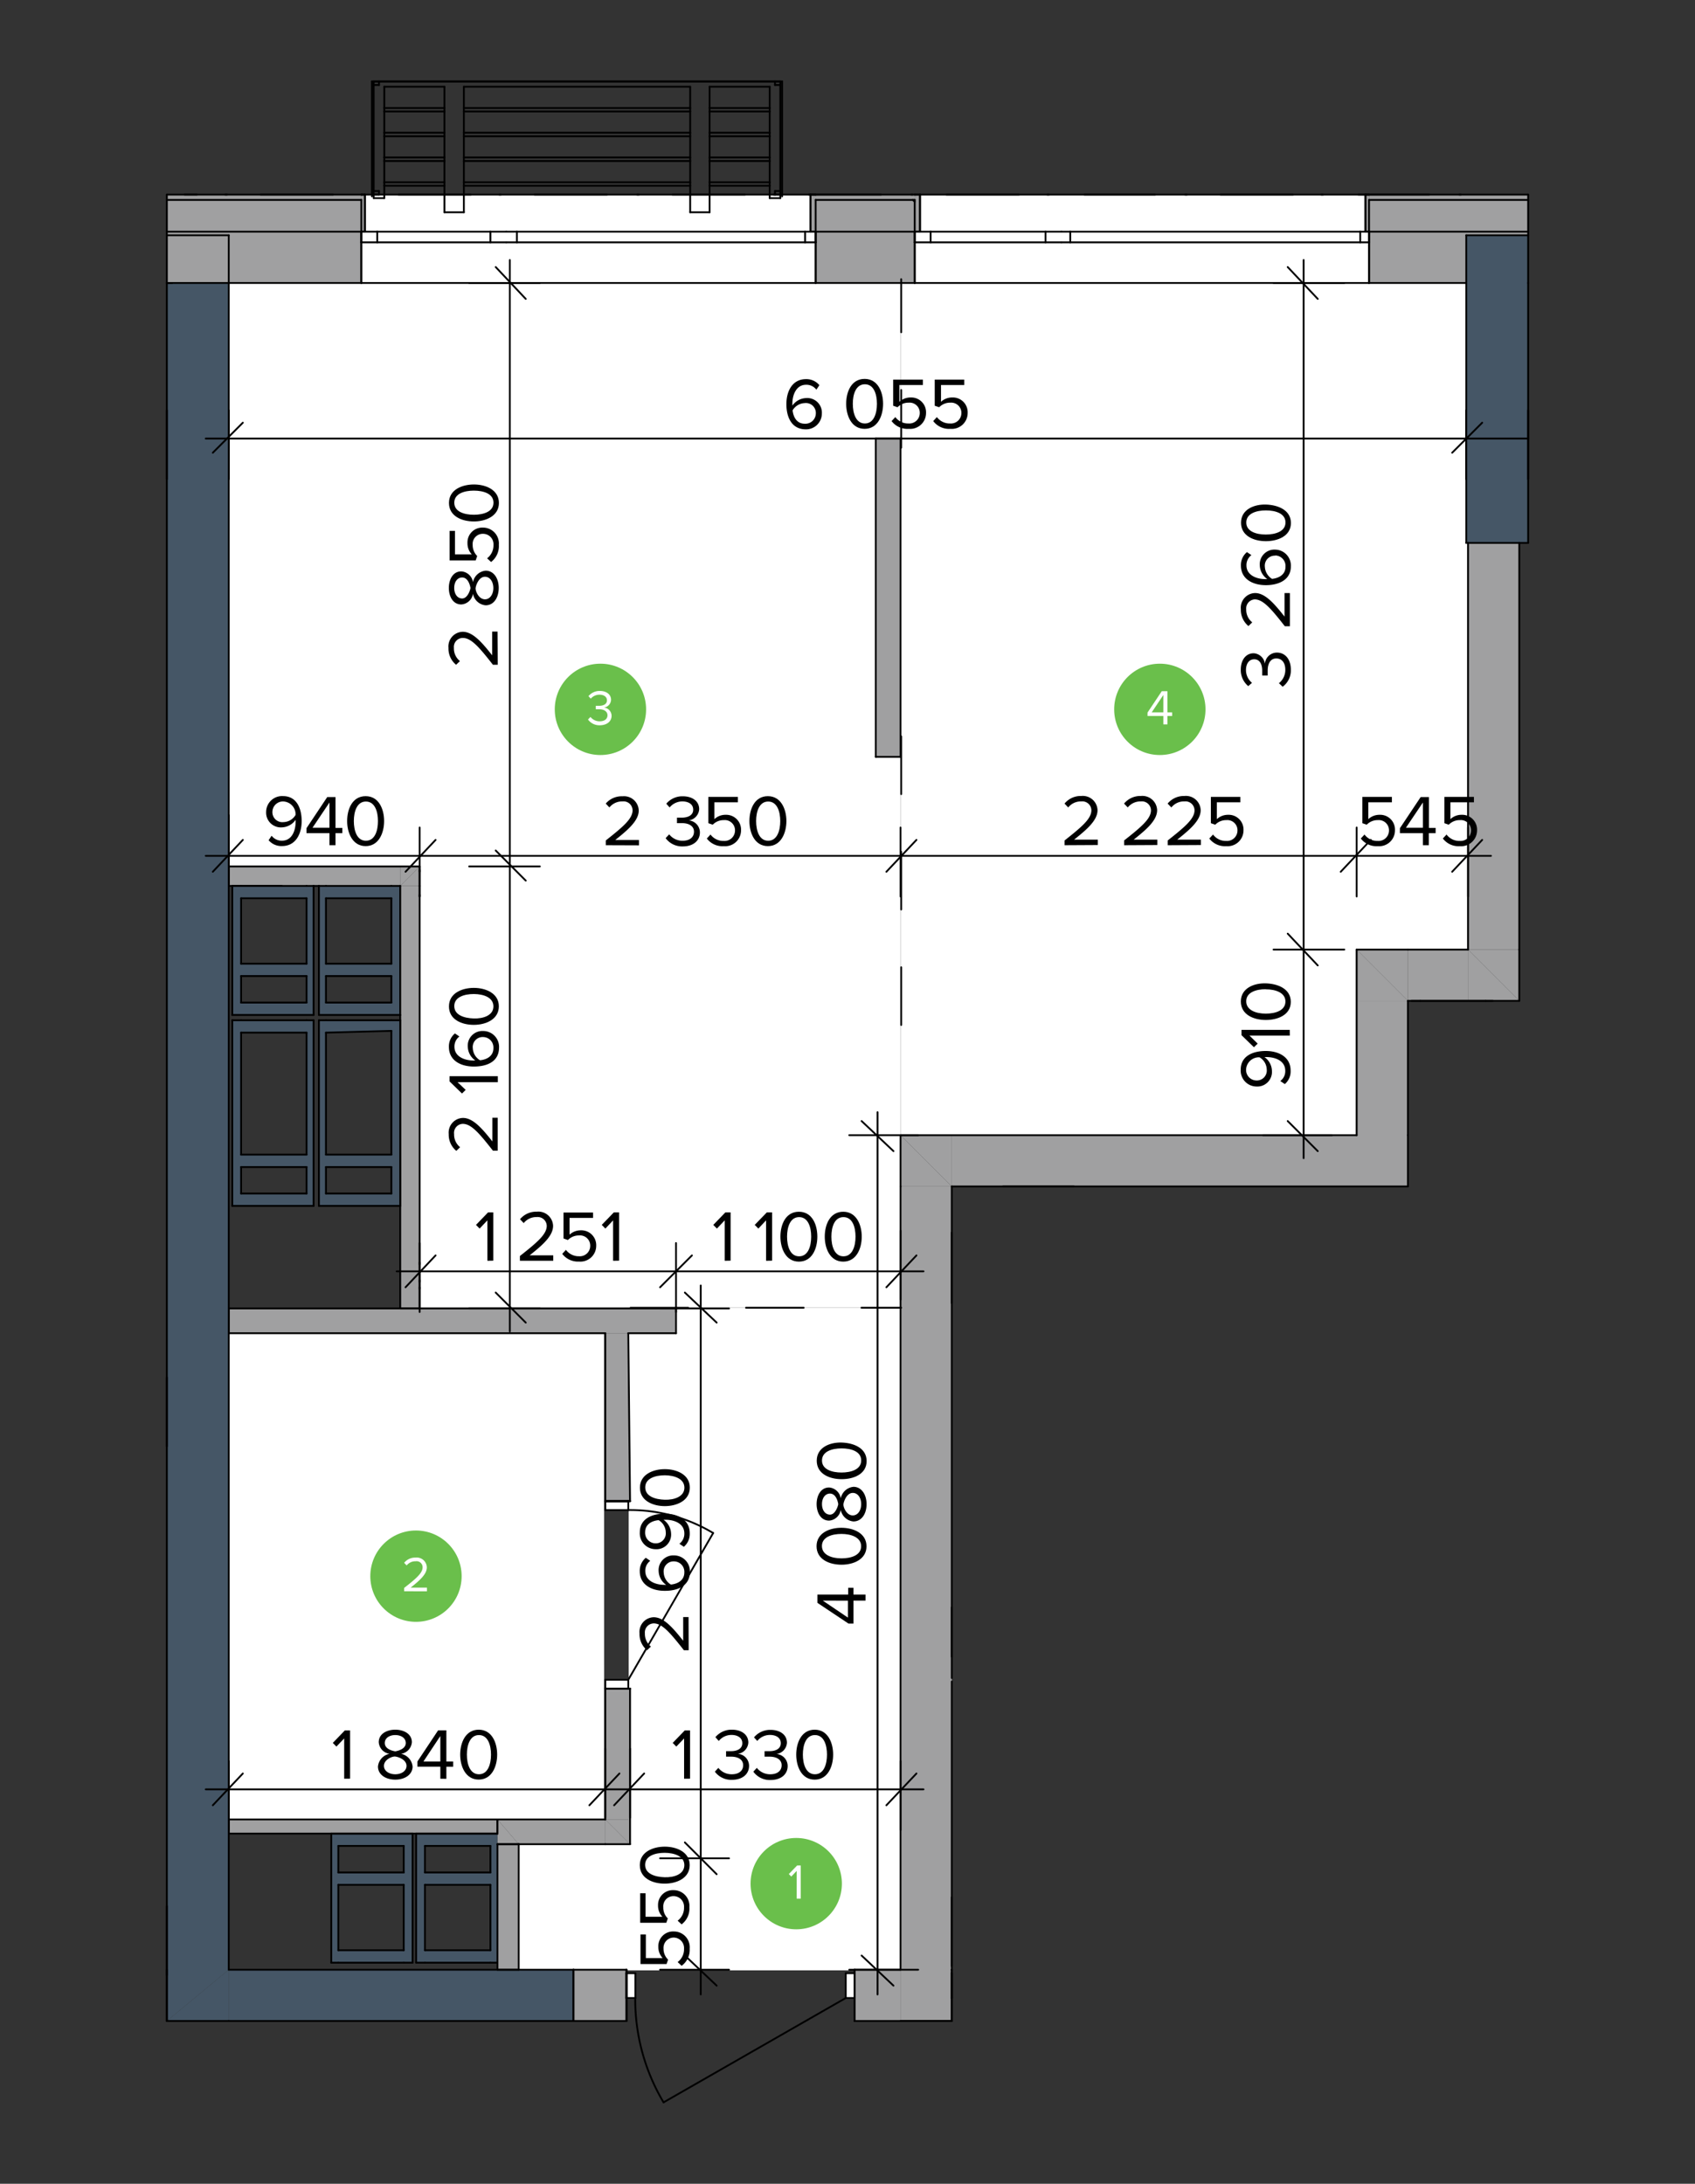 <svg id="Layer_1" data-name="Layer 1" xmlns="http://www.w3.org/2000/svg" viewBox="0 0 281 362"><rect x="0" y="0" width="281" height="362" fill="#333333" stroke="none"/><defs><style>.cls-1,.cls-7{fill:#fff;}.cls-1,.cls-3,.cls-5{fill-rule:evenodd;}.cls-2,.cls-3{fill:#a0a0a1;}.cls-4,.cls-8{fill:none;stroke:#000;stroke-linecap:round;stroke-linejoin:round;}.cls-4{stroke-width:0.3px;}.cls-5,.cls-6{fill:#455666;}.cls-8{stroke-width:0.3px;}.cls-9{fill:#6abf4b;}</style></defs><polyline class="cls-1" points="37.75 46.9 149.32 46.9 149.32 188.28 149.32 216.78 69.59 216.79 69.6 143.55 37.75 143.55 37.75 46.9"/><polyline class="cls-1" points="100.16 301.71 37.75 301.71 37.75 220.86 100.15 220.86 100.16 301.71"/><polyline class="cls-1" points="104.22 220.86 111.96 220.86 111.96 216.79 88.28 216.79 149.32 216.78 149.32 326.63 95.07 326.63 85.91 326.63 85.91 305.78 104.23 305.78 104.22 220.86"/><polyline class="cls-1" points="149.32 46.9 243.09 46.9 243.09 89.96 243.25 89.96 243.25 157.43 224.78 157.43 224.78 188.28 149.32 188.28 149.32 46.9"/><rect class="cls-2" x="145.19" y="72.7" width="4.1" height="52.76"/><path class="cls-3" d="M157.79,326.52h0V335h0Zm-16.12,0h7.62V335h-7.62Zm-46.6,0h8.79V335H95.07Z"/><path class="cls-1" d="M140.21,327.1h1.46v4.11h-1.46Zm-36.35,0h1.47v4.11h-1.47Z"/><line class="cls-4" x1="140.21" y1="331.21" x2="110.02" y2="348.5"/><polygon class="cls-5" points="37.92 326.52 37.92 335.02 27.66 335.02 37.92 326.52"/><polygon class="cls-5" points="37.92 326.52 27.66 335.02 27.66 326.52 37.92 326.52"/><rect class="cls-6" x="27.66" y="39" width="10.26" height="287.52"/><rect class="cls-6" x="37.92" y="326.52" width="57.15" height="8.5"/><polygon class="cls-3" points="104.45 305.71 100.35 305.71 100.35 301.61 104.45 305.71"/><polygon class="cls-3" points="104.45 301.61 104.45 305.71 100.35 301.61 104.45 301.61"/><polygon class="cls-3" points="104.16 221.01 104.45 248.85 100.35 248.85 100.35 221.01 104.16 221.01"/><rect class="cls-2" x="100.35" y="279.92" width="4.1" height="21.69"/><rect class="cls-7" x="100.35" y="248.85" width="3.81" height="1.47"/><rect class="cls-7" x="100.35" y="278.45" width="3.81" height="1.47"/><line class="cls-4" x1="104.16" y1="278.45" x2="118.23" y2="254.13"/><polygon class="cls-3" points="224.91 157.41 233.41 157.41 233.41 165.91 224.91 157.41"/><rect class="cls-2" x="224.91" y="165.91" width="8.5" height="30.77"/><polygon class="cls-3" points="224.91 165.91 224.91 157.41 233.41 165.91 224.91 165.91"/><polygon class="cls-3" points="149.29 196.68 149.29 188.18 157.79 196.68 149.29 196.68"/><polygon class="cls-3" points="149.29 188.18 157.79 188.18 157.79 196.68 149.29 188.18"/><polygon class="cls-3" points="157.79 188.18 233.41 188.18 226.34 188.18 226.34 196.68 157.79 196.68 157.79 188.18"/><polygon class="cls-3" points="243.37 157.41 251.87 157.41 251.87 165.91 243.37 157.41"/><rect class="cls-2" x="233.41" y="157.41" width="9.97" height="8.5"/><polygon class="cls-3" points="243.37 157.41 251.87 165.91 243.37 165.91 243.37 157.41"/><rect class="cls-2" x="149.29" y="196.68" width="8.5" height="138.34"/><rect class="cls-2" x="37.92" y="216.9" width="74.15" height="4.1"/><rect class="cls-2" x="243.37" y="90" width="8.5" height="67.41"/><polyline class="cls-2" points="27.66 32.26 59.9 32.26 59.9 33.14 27.66 33.14"/><polyline class="cls-3" points="253.34 33.14 226.96 33.14 226.96 32.26 253.34 32.26"/><rect class="cls-2" x="135.22" y="32.26" width="16.41" height="0.88"/><polyline class="cls-2" points="27.66 33.14 59.9 33.14 59.9 38.41 27.66 38.41"/><rect class="cls-2" x="135.22" y="33.14" width="16.41" height="5.28"/><polyline class="cls-2" points="253.34 38.41 226.96 38.41 226.96 33.14 253.34 33.14"/><polyline class="cls-3" points="27.66 38.41 59.9 38.41 59.9 40.17 59.9 46.91 27.66 46.91"/><polygon class="cls-3" points="135.22 38.41 151.64 38.41 151.64 40.17 151.64 46.91 135.22 46.91 135.22 40.17 135.22 38.41"/><polyline class="cls-3" points="253.34 46.91 253.34 46.91 253.34 39 243.08 39 243.08 46.91 226.96 46.91 226.96 40.17 226.96 38.41 253.34 38.41"/><polygon class="cls-1" points="60.49 32.26 134.34 32.26 134.34 38.41 135.22 38.41 135.22 40.17 135.22 46.91 59.9 46.91 59.9 40.17 59.9 38.41 60.49 38.41 60.49 32.26"/><polygon class="cls-3" points="135.22 32.26 135.22 33.14 135.22 38.41 134.34 38.41 134.34 32.26 135.22 32.26"/><polygon class="cls-3" points="60.49 32.26 60.49 38.41 59.9 38.41 59.9 33.14 59.9 32.26 60.49 32.26"/><polygon class="cls-1" points="152.52 32.26 226.38 32.26 226.38 38.41 226.96 38.41 226.96 40.17 226.96 46.91 151.64 46.91 151.64 40.17 151.64 38.41 152.52 38.41 152.52 32.26"/><polygon class="cls-3" points="226.96 32.26 226.96 33.14 226.96 38.41 226.38 38.41 226.38 32.26 226.96 32.26"/><polygon class="cls-3" points="152.52 32.26 152.52 38.41 151.64 38.41 151.64 33.14 151.64 32.26 152.52 32.26"/><rect class="cls-7" x="133.47" y="38.41" width="1.76" height="1.76"/><rect class="cls-7" x="83.93" y="38.41" width="49.53" height="1.76"/><rect class="cls-7" x="81.3" y="38.41" width="2.64" height="1.76"/><rect class="cls-7" x="59.9" y="38.41" width="21.4" height="1.76"/><rect class="cls-7" x="225.5" y="38.41" width="1.47" height="1.76"/><rect class="cls-7" x="175.96" y="38.41" width="49.53" height="1.76"/><rect class="cls-7" x="173.33" y="38.41" width="2.64" height="1.76"/><rect class="cls-7" x="151.64" y="38.41" width="21.69" height="1.76"/><polygon class="cls-3" points="82.47 326.52 82.47 325.35 82.47 305.71 85.99 305.71 85.99 326.52 82.47 326.52"/><rect class="cls-2" x="37.92" y="301.61" width="44.55" height="2.34"/><polygon class="cls-3" points="66.35 146.85 69.57 143.63 69.57 146.85 66.35 146.85"/><polygon class="cls-3" points="37.92 146.85 37.92 143.63 66.35 143.63 66.35 146.85 64.88 146.85 54.04 146.85 52.87 146.85 51.99 146.85 50.81 146.85 46.71 146.85 37.92 146.85"/><polygon class="cls-3" points="66.35 143.63 69.57 143.63 66.35 146.85 66.35 143.63"/><polygon class="cls-3" points="66.35 216.9 66.35 168.25 66.35 146.85 69.57 146.85 69.57 216.9 66.35 216.9"/><polygon class="cls-3" points="85.99 305.71 82.47 305.71 82.47 301.61 85.99 305.71"/><polygon class="cls-3" points="100.35 301.61 100.35 305.71 85.99 305.71 82.47 301.61 100.35 301.61"/><rect class="cls-6" x="243.08" y="39" width="10.26" height="51"/><path class="cls-5" d="M64.88,191.4V170.89L54,171.18V191.4Zm0,2.06H54v4.39H64.88Zm-12,6.44V169.13H66.35V199.9Z"/><path class="cls-5" d="M64.88,159.75V148.91H54v10.84Zm0,2.05H54v4.4H64.88Zm-12,6.45V146.86H66.35v21.39Z"/><path class="cls-5" d="M50.82,191.4V171.18H40V191.4Zm0,2.06H40v4.39H50.82ZM38.51,199.9V169.13H52V199.9Z"/><path class="cls-5" d="M50.82,159.75V148.91H40v10.84Zm0,2.05H40v4.4H50.82Zm-12.31,6.45V146.86H52v21.39Z"/><path class="cls-5" d="M56.09,312.45v10.84H66.93V312.45Zm0-2.05H66.93V306H56.09ZM68.4,304v21.4H54.92V304Z"/><path class="cls-5" d="M70.45,323.29H81.3V312.45H70.45Zm0-17.29v4.4H81.3V306Zm12-2.05v21.4H69V304Z"/><line class="cls-4" x1="129.36" y1="32.84" x2="127.6" y2="32.84"/><line class="cls-4" x1="129.36" y1="32.84" x2="129.36" y2="32.26"/><line class="cls-4" x1="127.6" y1="32.84" x2="127.6" y2="30.79"/><line class="cls-4" x1="127.6" y1="30.79" x2="127.6" y2="30.21"/><line class="cls-4" x1="128.48" y1="31.67" x2="128.48" y2="32.26"/><line class="cls-4" x1="129.36" y1="31.67" x2="128.48" y2="31.67"/><line class="cls-4" x1="129.36" y1="32.26" x2="129.36" y2="31.67"/><line class="cls-4" x1="128.48" y1="32.26" x2="129.36" y2="32.26"/><line class="cls-4" x1="127.6" y1="30.21" x2="127.6" y2="26.69"/><line class="cls-4" x1="127.6" y1="26.69" x2="127.6" y2="26.1"/><line class="cls-4" x1="129.36" y1="14.09" x2="129.36" y2="31.67"/><line class="cls-4" x1="127.6" y1="26.1" x2="127.6" y2="22.59"/><line class="cls-4" x1="129.66" y1="13.5" x2="129.66" y2="32.55"/><line class="cls-4" x1="127.6" y1="22.59" x2="127.6" y2="22"/><line class="cls-4" x1="127.6" y1="22" x2="127.6" y2="18.48"/><line class="cls-4" x1="127.6" y1="18.48" x2="127.6" y2="17.9"/><line class="cls-4" x1="127.6" y1="17.9" x2="127.6" y2="14.38"/><line class="cls-4" x1="128.48" y1="14.09" x2="129.36" y2="14.09"/><line class="cls-4" x1="129.36" y1="13.5" x2="128.48" y2="13.5"/><line class="cls-4" x1="128.48" y1="13.5" x2="128.48" y2="14.09"/><line class="cls-4" x1="129.36" y1="14.09" x2="129.36" y2="13.5"/><line class="cls-4" x1="117.64" y1="30.79" x2="117.64" y2="35.19"/><line class="cls-4" x1="117.64" y1="26.1" x2="127.6" y2="26.1"/><line class="cls-4" x1="127.6" y1="26.69" x2="117.64" y2="26.69"/><line class="cls-4" x1="117.64" y1="30.21" x2="127.6" y2="30.21"/><line class="cls-4" x1="117.64" y1="26.69" x2="117.64" y2="30.21"/><line class="cls-4" x1="117.64" y1="22" x2="117.64" y2="22.59"/><line class="cls-4" x1="117.64" y1="22" x2="127.6" y2="22"/><line class="cls-4" x1="127.6" y1="22.59" x2="117.64" y2="22.59"/><line class="cls-4" x1="117.64" y1="17.9" x2="117.64" y2="18.48"/><line class="cls-4" x1="127.6" y1="18.48" x2="117.64" y2="18.48"/><line class="cls-4" x1="117.64" y1="30.21" x2="117.64" y2="30.79"/><line class="cls-4" x1="117.64" y1="35.19" x2="114.42" y2="35.19"/><line class="cls-4" x1="127.6" y1="30.79" x2="117.64" y2="30.79"/><line class="cls-4" x1="117.64" y1="26.1" x2="117.64" y2="26.69"/><line class="cls-4" x1="117.64" y1="22.59" x2="117.64" y2="26.1"/><line class="cls-4" x1="62.83" y1="13.5" x2="128.48" y2="13.5"/><line class="cls-4" x1="117.64" y1="14.38" x2="117.64" y2="17.9"/><line class="cls-4" x1="114.42" y1="30.79" x2="114.42" y2="30.21"/><line class="cls-4" x1="114.42" y1="35.19" x2="114.42" y2="30.79"/><line class="cls-4" x1="114.42" y1="26.69" x2="114.42" y2="26.1"/><line class="cls-4" x1="114.42" y1="30.21" x2="114.42" y2="26.69"/><line class="cls-4" x1="114.42" y1="26.1" x2="114.42" y2="22.59"/><line class="cls-4" x1="114.42" y1="22.59" x2="114.42" y2="22"/><line class="cls-4" x1="117.64" y1="18.48" x2="117.64" y2="22"/><line class="cls-4" x1="114.42" y1="18.48" x2="114.42" y2="17.9"/><line class="cls-4" x1="114.42" y1="17.9" x2="114.42" y2="14.38"/><line class="cls-4" x1="114.42" y1="22" x2="114.42" y2="18.48"/><line class="cls-4" x1="76.9" y1="30.21" x2="114.42" y2="30.21"/><line class="cls-4" x1="76.9" y1="30.79" x2="114.42" y2="30.79"/><line class="cls-4" x1="76.9" y1="26.1" x2="114.42" y2="26.1"/><line class="cls-4" x1="76.9" y1="26.69" x2="114.42" y2="26.69"/><line class="cls-4" x1="76.9" y1="22.59" x2="114.42" y2="22.59"/><line class="cls-4" x1="76.9" y1="22" x2="114.42" y2="22"/><line class="cls-4" x1="76.9" y1="18.48" x2="114.42" y2="18.48"/><line class="cls-4" x1="114.42" y1="14.38" x2="76.9" y2="14.38"/><line class="cls-4" x1="127.6" y1="14.38" x2="117.64" y2="14.38"/><line class="cls-4" x1="127.6" y1="17.9" x2="117.64" y2="17.9"/><line class="cls-4" x1="76.9" y1="17.9" x2="114.42" y2="17.9"/><line class="cls-4" x1="129.66" y1="13.5" x2="61.66" y2="13.5"/><line class="cls-4" x1="76.9" y1="30.21" x2="76.9" y2="30.79"/><line class="cls-4" x1="76.9" y1="30.79" x2="76.9" y2="35.19"/><line class="cls-4" x1="76.9" y1="26.1" x2="76.9" y2="26.69"/><line class="cls-4" x1="76.9" y1="26.69" x2="76.9" y2="30.21"/><line class="cls-4" x1="76.9" y1="17.9" x2="76.9" y2="18.48"/><line class="cls-4" x1="76.9" y1="22" x2="76.9" y2="22.59"/><line class="cls-4" x1="76.9" y1="22.59" x2="76.9" y2="26.1"/><line class="cls-4" x1="76.9" y1="18.48" x2="76.9" y2="22"/><line class="cls-4" x1="73.68" y1="22" x2="73.68" y2="18.48"/><line class="cls-4" x1="73.68" y1="18.48" x2="73.68" y2="17.9"/><line class="cls-4" x1="73.68" y1="17.9" x2="73.68" y2="14.38"/><line class="cls-4" x1="76.9" y1="14.38" x2="76.9" y2="17.9"/><line class="cls-4" x1="73.68" y1="30.79" x2="73.68" y2="30.21"/><line class="cls-4" x1="76.9" y1="35.19" x2="73.68" y2="35.19"/><line class="cls-4" x1="73.68" y1="35.19" x2="73.68" y2="30.79"/><line class="cls-4" x1="73.68" y1="26.69" x2="73.68" y2="26.1"/><line class="cls-4" x1="73.68" y1="30.21" x2="73.68" y2="26.69"/><line class="cls-4" x1="73.68" y1="26.1" x2="73.68" y2="22.59"/><line class="cls-4" x1="73.68" y1="22.59" x2="73.68" y2="22"/><line class="cls-4" x1="63.71" y1="22" x2="63.71" y2="22.59"/><line class="cls-4" x1="63.71" y1="26.1" x2="63.71" y2="26.69"/><line class="cls-4" x1="63.71" y1="32.84" x2="61.95" y2="32.84"/><line class="cls-4" x1="61.95" y1="32.84" x2="61.95" y2="32.26"/><line class="cls-4" x1="63.71" y1="30.79" x2="63.71" y2="32.84"/><line class="cls-4" x1="63.71" y1="30.79" x2="73.68" y2="30.79"/><line class="cls-4" x1="63.71" y1="30.21" x2="73.68" y2="30.21"/><line class="cls-4" x1="63.71" y1="30.21" x2="63.71" y2="30.79"/><line class="cls-4" x1="62.83" y1="31.67" x2="62.83" y2="32.26"/><line class="cls-4" x1="61.95" y1="31.67" x2="62.83" y2="31.67"/><line class="cls-4" x1="62.83" y1="32.26" x2="61.95" y2="32.26"/><line class="cls-4" x1="61.95" y1="32.26" x2="61.95" y2="31.67"/><line class="cls-4" x1="63.71" y1="26.69" x2="63.71" y2="30.21"/><line class="cls-4" x1="61.95" y1="31.67" x2="61.95" y2="14.09"/><line class="cls-4" x1="63.71" y1="26.69" x2="73.68" y2="26.69"/><line class="cls-4" x1="63.71" y1="26.1" x2="73.68" y2="26.1"/><line class="cls-4" x1="63.71" y1="22.59" x2="63.71" y2="26.1"/><line class="cls-4" x1="61.66" y1="13.5" x2="61.66" y2="32.55"/><line class="cls-4" x1="63.71" y1="22.59" x2="73.68" y2="22.59"/><line class="cls-4" x1="63.71" y1="22" x2="73.68" y2="22"/><line class="cls-4" x1="63.71" y1="17.9" x2="63.71" y2="18.48"/><line class="cls-4" x1="63.71" y1="18.48" x2="73.68" y2="18.48"/><line class="cls-4" x1="63.71" y1="18.48" x2="63.71" y2="22"/><line class="cls-4" x1="63.71" y1="17.9" x2="73.68" y2="17.9"/><line class="cls-4" x1="73.68" y1="14.38" x2="63.71" y2="14.38"/><line class="cls-4" x1="63.71" y1="14.38" x2="63.71" y2="17.9"/><line class="cls-4" x1="62.83" y1="14.09" x2="61.95" y2="14.09"/><line class="cls-4" x1="61.95" y1="13.5" x2="62.83" y2="13.5"/><line class="cls-4" x1="62.83" y1="13.5" x2="62.83" y2="14.09"/><line class="cls-4" x1="61.95" y1="14.09" x2="61.95" y2="13.5"/><line class="cls-4" x1="241.91" y1="32.26" x2="242.2" y2="32.26"/><line class="cls-4" x1="236.93" y1="32.26" x2="225.2" y2="32.26"/><line class="cls-4" x1="219.05" y1="32.26" x2="219.34" y2="32.26"/><line class="cls-4" x1="214.36" y1="32.26" x2="202.34" y2="32.26"/><line class="cls-4" x1="196.48" y1="32.26" x2="196.77" y2="32.26"/><line class="cls-4" x1="191.5" y1="32.26" x2="179.77" y2="32.26"/><line class="cls-4" x1="173.62" y1="32.26" x2="173.91" y2="32.26"/><line class="cls-4" x1="168.93" y1="32.26" x2="156.91" y2="32.26"/><line class="cls-4" x1="151.05" y1="32.26" x2="151.34" y2="32.26"/><line class="cls-4" x1="146.07" y1="32.26" x2="134.05" y2="32.26"/><line class="cls-4" x1="128.19" y1="32.26" x2="128.48" y2="32.26"/><line class="cls-4" x1="123.5" y1="32.26" x2="111.48" y2="32.26"/><line class="cls-4" x1="105.62" y1="32.26" x2="105.92" y2="32.26"/><line class="cls-4" x1="100.64" y1="32.26" x2="88.62" y2="32.26"/><line class="cls-4" x1="82.76" y1="32.26" x2="83.05" y2="32.26"/><line class="cls-4" x1="78.07" y1="32.26" x2="66.06" y2="32.26"/><line class="cls-4" x1="59.9" y1="32.26" x2="60.19" y2="32.26"/><line class="cls-4" x1="55.21" y1="32.26" x2="43.19" y2="32.26"/><line class="cls-4" x1="37.33" y1="32.26" x2="37.63" y2="32.26"/><line class="cls-4" x1="32.64" y1="32.26" x2="30.59" y2="32.26"/><path d="M130.37,67c0-2.18,1-4.15,3.25-4.15a2.8,2.8,0,0,1,2.22,1l-.5.75a2.06,2.06,0,0,0-1.72-.82c-1.55,0-2.26,1.58-2.26,3.15,0,.11,0,.2,0,.31a2.89,2.89,0,0,1,2.27-1.25,2.42,2.42,0,0,1,2.62,2.56,2.63,2.63,0,0,1-2.81,2.62C131.22,71.09,130.37,69.13,130.37,67Zm4.88,1.55a1.65,1.65,0,0,0-1.85-1.73,2.45,2.45,0,0,0-2,1.2c.1,1,.62,2.22,2,2.22A1.73,1.73,0,0,0,135.25,68.51Z"/><path d="M140.28,66.94c0-2,.86-4.13,3.06-4.13s3.06,2.18,3.06,4.13-.87,4.15-3.06,4.15S140.28,68.89,140.28,66.94Zm5.1,0c0-1.59-.51-3.24-2-3.24s-2,1.65-2,3.24.52,3.26,2,3.26S145.38,68.54,145.38,66.94Z"/><path d="M147.81,69.8l.62-.66a2.62,2.62,0,0,0,2.2,1.06,1.73,1.73,0,0,0,1.85-1.72,1.68,1.68,0,0,0-1.83-1.73,2.51,2.51,0,0,0-1.85.76l-.73-.25V62.93H153v.89h-3.9v2.79a2.7,2.7,0,0,1,1.88-.72,2.45,2.45,0,0,1,2.54,2.56,2.63,2.63,0,0,1-2.85,2.64A3.28,3.28,0,0,1,147.81,69.8Z"/><path d="M154.71,69.8l.61-.66a2.65,2.65,0,0,0,2.21,1.06,1.73,1.73,0,0,0,1.85-1.72,1.69,1.69,0,0,0-1.84-1.73,2.5,2.5,0,0,0-1.84.76l-.74-.25V62.93h4.9v.89H156v2.79a2.67,2.67,0,0,1,1.87-.72,2.45,2.45,0,0,1,2.55,2.56,2.63,2.63,0,0,1-2.85,2.64A3.28,3.28,0,0,1,154.71,69.8Z"/><path d="M213,179.71l-.75-.51a2,2,0,0,0,.82-1.71c0-1.62-1.61-2.26-3.13-2.26h-.32a2.86,2.86,0,0,1,1.24,2.26,2.42,2.42,0,0,1-2.56,2.62,2.63,2.63,0,0,1-2.61-2.8c0-2.25,2-3.09,4.15-3.09s4.13,1,4.12,3.26A2.76,2.76,0,0,1,213,179.71Zm-4.19-4.44a2.13,2.13,0,0,0-2.23,2,1.74,1.74,0,0,0,1.69,1.84,1.65,1.65,0,0,0,1.73-1.84A2.39,2.39,0,0,0,208.8,175.27Z"/><path d="M213.83,171.67h-6.69L208.5,173l-.62.6-2.06-2v-.88l8,0Z"/><path d="M209.84,169.08c-2,0-4.13-.87-4.13-3.07s2.18-3.06,4.14-3,4.14.88,4.14,3.07S211.78,169.09,209.84,169.08Zm0-5.1c-1.59,0-3.24.51-3.24,2s1.64,2.05,3.24,2.05,3.25-.51,3.26-2S211.44,164,209.84,164Z"/><path d="M212.64,113.84l-.62-.59a2.78,2.78,0,0,0,1.06-2.23c0-1.16-.57-1.87-1.5-1.87s-1.42.81-1.42,2c0,.33,0,.7,0,.83h-.91c0-.13,0-.5,0-.83,0-1-.39-1.86-1.32-1.86s-1.37.82-1.37,1.79a2.72,2.72,0,0,0,1,2.11l-.62.55a3.45,3.45,0,0,1-1.24-2.74c0-1.53.79-2.71,2.15-2.71a2,2,0,0,1,1.85,1.74,2,2,0,0,1,2-1.85c1.33,0,2.3,1.07,2.3,2.84A3.36,3.36,0,0,1,212.64,113.84Z"/><path d="M213.84,103.81H213c-2.26-2.89-3.59-4.45-5-4.45A1.5,1.5,0,0,0,206.6,101a2.67,2.67,0,0,0,1,2.17l-.63.61a3.46,3.46,0,0,1-1.26-2.79,2.43,2.43,0,0,1,2.36-2.68c1.63,0,3.12,1.66,4.88,3.9V98.31h.89Z"/><path d="M209.86,97c-2.17,0-4.14-1-4.14-3.26a2.79,2.79,0,0,1,1-2.22l.74.5a2.06,2.06,0,0,0-.82,1.72c0,1.55,1.57,2.26,3.14,2.26h.32a2.89,2.89,0,0,1-1.25-2.27,2.43,2.43,0,0,1,2.56-2.62A2.64,2.64,0,0,1,214,93.89C214,96.12,212,97,209.86,97Zm1.56-4.89a1.66,1.66,0,0,0-1.73,1.85,2.49,2.49,0,0,0,1.19,2c1-.1,2.23-.62,2.23-2A1.74,1.74,0,0,0,211.42,92.08Z"/><path d="M209.86,89.71c-2,0-4.13-.87-4.12-3.07s2.18-3.06,4.13-3,4.14.88,4.14,3.06S211.81,89.71,209.86,89.71Zm0-5.1c-1.6,0-3.24.51-3.25,2s1.65,2,3.24,2,3.26-.51,3.26-2S211.47,84.61,209.87,84.61Z"/><path d="M44.53,139.28l.5-.74a2.08,2.08,0,0,0,1.72.82c1.62,0,2.26-1.62,2.26-3.14,0-.11,0-.21,0-.32a2.89,2.89,0,0,1-2.26,1.25,2.44,2.44,0,0,1-2.63-2.56,2.64,2.64,0,0,1,2.8-2.62c2.24,0,3.09,2,3.09,4.14s-1,4.14-3.25,4.14A2.77,2.77,0,0,1,44.53,139.28ZM49,135.09a2.13,2.13,0,0,0-2-2.23,1.75,1.75,0,0,0-1.84,1.69A1.65,1.65,0,0,0,47,136.28,2.39,2.39,0,0,0,49,135.09Z"/><path d="M54.62,140.11v-2H50.81v-.82l3.44-5.16h1.37v5.11h1.13v.87H55.62v2Zm0-7.08-2.81,4.18h2.81Z"/><path d="M57.55,136.11c0-2,.87-4.13,3.07-4.13s3.06,2.18,3.06,4.13-.88,4.15-3.06,4.15S57.55,138.06,57.55,136.11Zm5.11,0c0-1.59-.52-3.24-2-3.24s-2,1.65-2,3.24.51,3.26,2,3.26S62.66,137.71,62.66,136.11Z"/><path d="M100.43,140.11v-.79c2.88-2.27,4.44-3.6,4.44-5a1.5,1.5,0,0,0-1.67-1.47,2.68,2.68,0,0,0-2.17,1l-.61-.64A3.47,3.47,0,0,1,103.2,132a2.44,2.44,0,0,1,2.69,2.36c0,1.63-1.66,3.12-3.89,4.88h3.93v.89Z"/><path d="M110.35,138.94l.59-.63a2.78,2.78,0,0,0,2.23,1.06c1.17,0,1.88-.58,1.88-1.5s-.82-1.42-2-1.42h-.82v-.91h.82c1,0,1.87-.39,1.87-1.32s-.82-1.37-1.79-1.37a2.74,2.74,0,0,0-2.12,1l-.55-.62A3.47,3.47,0,0,1,113.2,132c1.54,0,2.71.78,2.71,2.14a2,2,0,0,1-1.73,1.86,2,2,0,0,1,1.85,2c0,1.33-1.07,2.31-2.83,2.31A3.38,3.38,0,0,1,110.35,138.94Z"/><path d="M117.18,139l.61-.66a2.64,2.64,0,0,0,2.21,1.06,1.73,1.73,0,0,0,1.85-1.72,1.69,1.69,0,0,0-1.84-1.73,2.51,2.51,0,0,0-1.85.76l-.73-.25V132.1h4.9V133h-3.9v2.79a2.67,2.67,0,0,1,1.87-.72,2.46,2.46,0,0,1,2.55,2.56,2.63,2.63,0,0,1-2.85,2.64A3.25,3.25,0,0,1,117.18,139Z"/><path d="M124.24,136.11c0-2,.87-4.13,3.06-4.13s3.07,2.18,3.07,4.13-.88,4.15-3.07,4.15S124.24,138.06,124.24,136.11Zm5.11,0c0-1.59-.52-3.24-2-3.24s-2,1.65-2,3.24.52,3.26,2,3.26S129.35,137.71,129.35,136.11Z"/><path d="M176.49,140.11v-.79c2.88-2.27,4.44-3.6,4.44-5a1.5,1.5,0,0,0-1.67-1.47,2.68,2.68,0,0,0-2.17,1l-.61-.64a3.47,3.47,0,0,1,2.78-1.26,2.44,2.44,0,0,1,2.69,2.36c0,1.63-1.66,3.12-3.89,4.88H182v.89Z"/><path d="M186.36,140.11v-.79c2.89-2.27,4.45-3.6,4.45-5a1.5,1.5,0,0,0-1.67-1.47,2.7,2.7,0,0,0-2.18,1l-.61-.64a3.49,3.49,0,0,1,2.79-1.26,2.44,2.44,0,0,1,2.69,2.36c0,1.63-1.66,3.12-3.89,4.88h3.92v.89Z"/><path d="M193.59,140.11v-.79c2.88-2.27,4.44-3.6,4.44-5a1.5,1.5,0,0,0-1.67-1.47,2.66,2.66,0,0,0-2.17,1l-.62-.64a3.5,3.5,0,0,1,2.79-1.26,2.44,2.44,0,0,1,2.69,2.36c0,1.63-1.66,3.12-3.89,4.88h3.93v.89Z"/><path d="M200.48,139l.62-.66a2.62,2.62,0,0,0,2.2,1.06,1.73,1.73,0,0,0,1.85-1.72,1.68,1.68,0,0,0-1.83-1.73,2.51,2.51,0,0,0-1.85.76l-.73-.25V132.1h4.89V133h-3.9v2.79a2.7,2.7,0,0,1,1.88-.72,2.45,2.45,0,0,1,2.54,2.56,2.63,2.63,0,0,1-2.85,2.64A3.26,3.26,0,0,1,200.48,139Z"/><path d="M225.6,139l.61-.66a2.64,2.64,0,0,0,2.21,1.06,1.73,1.73,0,0,0,1.85-1.72,1.69,1.69,0,0,0-1.84-1.73,2.51,2.51,0,0,0-1.85.76l-.73-.25V132.1h4.9V133h-3.91v2.79a2.7,2.7,0,0,1,1.88-.72,2.45,2.45,0,0,1,2.54,2.56,2.62,2.62,0,0,1-2.84,2.64A3.25,3.25,0,0,1,225.6,139Z"/><path d="M235.89,140.11v-2h-3.81v-.82l3.44-5.16h1.37v5.11H238v.87h-1.13v2Zm0-7.08-2.81,4.18h2.81Z"/><path d="M239.2,139l.61-.66a2.65,2.65,0,0,0,2.21,1.06,1.73,1.73,0,0,0,1.85-1.72,1.69,1.69,0,0,0-1.84-1.73,2.51,2.51,0,0,0-1.85.76l-.73-.25V132.1h4.9V133h-3.9v2.79a2.67,2.67,0,0,1,1.87-.72,2.46,2.46,0,0,1,2.55,2.56,2.63,2.63,0,0,1-2.85,2.64A3.25,3.25,0,0,1,239.2,139Z"/><path d="M57.06,294.86v-6.68l-1.29,1.35-.6-.61,2-2.07h.87v8Z"/><path d="M62.66,292.83a2.38,2.38,0,0,1,1.91-2.1,2.09,2.09,0,0,1-1.78-1.92c0-1.44,1.4-2.08,2.74-2.08s2.75.64,2.75,2.08a2.11,2.11,0,0,1-1.79,1.92,2.39,2.39,0,0,1,1.91,2.1c0,1.36-1.3,2.18-2.87,2.18S62.66,294.2,62.66,292.83Zm4.73-.1c0-1.05-1.37-1.49-1.86-1.55s-1.88.5-1.88,1.55c0,.86.88,1.39,1.88,1.39S67.39,293.59,67.39,292.73Zm-.12-3.79c0-.83-.78-1.32-1.74-1.32s-1.74.49-1.74,1.32c0,1,1.26,1.3,1.74,1.38C66,290.24,67.27,289.92,67.27,288.94Z"/><path d="M73,294.86v-2h-3.8V292l3.43-5.16H74V292h1.13v.87H74v2Zm0-7.08L70.2,292H73Z"/><path d="M76.29,290.86c0-1.95.87-4.13,3.07-4.13s3.06,2.18,3.06,4.13S81.54,295,79.36,295,76.29,292.81,76.29,290.86Zm5.11,0c0-1.59-.52-3.24-2-3.24s-2,1.65-2,3.24.52,3.26,2,3.26S81.4,292.46,81.4,290.86Z"/><path d="M113.41,294.86v-6.68l-1.29,1.35-.6-.61,2-2.07h.88v8Z"/><path d="M118.51,293.69l.58-.63a2.78,2.78,0,0,0,2.24,1.06c1.16,0,1.87-.58,1.87-1.5s-.81-1.42-2-1.42h-.83v-.91h.83c1,0,1.86-.39,1.86-1.32s-.82-1.37-1.79-1.37a2.69,2.69,0,0,0-2.11,1l-.56-.63a3.48,3.48,0,0,1,2.74-1.24c1.54,0,2.72.78,2.72,2.14a2,2,0,0,1-1.73,1.86,2,2,0,0,1,1.85,2c0,1.34-1.07,2.31-2.84,2.31A3.37,3.37,0,0,1,118.51,293.69Z"/><path d="M124.89,293.69l.58-.63a2.78,2.78,0,0,0,2.24,1.06c1.16,0,1.87-.58,1.87-1.5s-.82-1.42-2-1.42h-.83v-.91h.83c1,0,1.86-.39,1.86-1.32s-.82-1.37-1.79-1.37a2.69,2.69,0,0,0-2.11,1L125,288a3.48,3.48,0,0,1,2.74-1.24c1.54,0,2.72.78,2.72,2.14a2,2,0,0,1-1.73,1.86,2,2,0,0,1,1.85,2c0,1.34-1.07,2.31-2.84,2.31A3.36,3.36,0,0,1,124.89,293.69Z"/><path d="M132,290.86c0-1.95.86-4.13,3.06-4.13s3.06,2.18,3.06,4.13-.87,4.15-3.06,4.15S132,292.81,132,290.86Zm5.1,0c0-1.59-.51-3.24-2-3.24s-2,1.65-2,3.24.52,3.26,2,3.26S137.1,292.46,137.1,290.86Z"/><path d="M143.49,265.33h-2v3.81h-.83l-5.15-3.44v-1.37h5.1V263.2h.88v1.13h2Zm-7.09,0,4.17,2.82v-2.81Z"/><path d="M139.5,259.38c-2,0-4.13-.87-4.13-3.07s2.18-3.06,4.14-3.05,4.14.88,4.14,3.07S141.44,259.39,139.5,259.38Zm0-5.1c-1.59,0-3.24.51-3.24,2s1.64,2.05,3.24,2.05,3.25-.51,3.26-2S141.1,254.28,139.5,254.28Z"/><path d="M141.48,252.21a2.37,2.37,0,0,1-2.1-1.91,2.11,2.11,0,0,1-1.92,1.77c-1.45,0-2.08-1.41-2.08-2.74s.64-2.75,2.08-2.75a2.12,2.12,0,0,1,1.92,1.8,2.39,2.39,0,0,1,2.11-1.91c1.35,0,2.17,1.3,2.17,2.88S142.85,252.21,141.48,252.21Zm-3.88-4.62c-.83,0-1.33.78-1.33,1.74s.49,1.74,1.32,1.75,1.3-1.26,1.38-1.74C138.89,248.84,138.57,247.6,137.6,247.59Zm3.78-.11c-1,0-1.49,1.37-1.55,1.86s.5,1.87,1.54,1.87c.87,0,1.4-.87,1.4-1.87S142.24,247.48,141.38,247.48Z"/><path d="M139.52,245.2c-2,0-4.13-.87-4.12-3.07s2.18-3.06,4.13-3,4.14.88,4.14,3.07S141.47,245.21,139.52,245.2Zm0-5.1c-1.6,0-3.24.51-3.25,2s1.65,2,3.24,2,3.26-.51,3.26-2S141.13,240.1,139.53,240.1Z"/><path d="M113,325.87l-.66-.62a2.63,2.63,0,0,0,1.06-2.21,1.73,1.73,0,0,0-1.71-1.85A1.7,1.7,0,0,0,110,323a2.51,2.51,0,0,0,.76,1.85l-.26.73h-4.32v-4.9h.89v3.91h2.79a2.67,2.67,0,0,1-.72-1.87,2.44,2.44,0,0,1,2.56-2.54,2.62,2.62,0,0,1,2.64,2.85A3.28,3.28,0,0,1,113,325.87Z"/><path d="M113,319l-.66-.61a2.65,2.65,0,0,0,1.06-2.21,1.74,1.74,0,0,0-1.71-1.86,1.69,1.69,0,0,0-1.73,1.84,2.46,2.46,0,0,0,.75,1.85l-.25.73h-4.33v-4.9h.89v3.9h2.79a2.67,2.67,0,0,1-.72-1.87,2.45,2.45,0,0,1,2.56-2.54,2.62,2.62,0,0,1,2.64,2.85A3.27,3.27,0,0,1,113,319Z"/><path d="M110.19,312.25c-2,0-4.12-.88-4.12-3.07s2.18-3.06,4.14-3.06,4.14.89,4.13,3.07S112.14,312.25,110.19,312.25Zm0-5.11c-1.59,0-3.24.51-3.24,2s1.64,2,3.24,2.05,3.25-.51,3.26-2S111.8,307.15,110.2,307.14Z"/><path d="M114.17,273.56h-.79c-2.27-2.89-3.6-4.45-5-4.45a1.5,1.5,0,0,0-1.47,1.66,2.68,2.68,0,0,0,1,2.18l-.64.61a3.45,3.45,0,0,1-1.25-2.79,2.43,2.43,0,0,1,2.35-2.68c1.64,0,3.12,1.66,4.89,3.9v-3.93h.89Z"/><path d="M110.2,263.71c-2.17,0-4.14-1-4.14-3.26a2.8,2.8,0,0,1,1-2.22l.74.51a2,2,0,0,0-.82,1.71c0,1.55,1.57,2.26,3.14,2.27a1.72,1.72,0,0,0,.32,0,2.86,2.86,0,0,1-1.25-2.27,2.43,2.43,0,0,1,2.56-2.61,2.63,2.63,0,0,1,2.62,2.81C114.33,262.87,112.37,263.72,110.2,263.71Zm1.56-4.88a1.65,1.65,0,0,0-1.73,1.84,2.44,2.44,0,0,0,1.19,2c1-.09,2.23-.62,2.23-2A1.73,1.73,0,0,0,111.76,258.83Z"/><path d="M113.37,256.41l-.74-.5a2.08,2.08,0,0,0,.82-1.72c0-1.62-1.62-2.26-3.13-2.26H110a2.89,2.89,0,0,1,1.25,2.26,2.42,2.42,0,0,1-2.56,2.62,2.63,2.63,0,0,1-2.62-2.8c0-2.24,2-3.09,4.15-3.09s4.13,1,4.13,3.26A2.8,2.8,0,0,1,113.37,256.41ZM109.19,252c-1,.08-2.24.6-2.24,2a1.75,1.75,0,0,0,1.69,1.84,1.66,1.66,0,0,0,1.73-1.85A2.38,2.38,0,0,0,109.19,252Z"/><path d="M110.21,249.67c-1.95,0-4.13-.88-4.12-3.07s2.18-3.06,4.13-3.06,4.15.89,4.14,3.07S112.16,249.67,110.21,249.67Zm0-5.11c-1.59,0-3.24.51-3.24,2s1.64,2,3.23,2.05,3.26-.52,3.26-2S111.82,244.57,110.22,244.56Z"/><path d="M80.8,209V202.3l-1.29,1.36-.6-.61,2-2.07h.87v8Z"/><path d="M86.19,209v-.79c2.88-2.27,4.45-3.61,4.45-5A1.5,1.5,0,0,0,89,201.75a2.7,2.7,0,0,0-2.18,1l-.61-.64A3.49,3.49,0,0,1,89,200.86a2.44,2.44,0,0,1,2.69,2.35c0,1.64-1.66,3.13-3.89,4.89h3.92V209Z"/><path d="M93.21,207.85l.61-.66A2.65,2.65,0,0,0,96,208.25a1.73,1.73,0,0,0,1.85-1.72A1.69,1.69,0,0,0,96,204.8a2.51,2.51,0,0,0-1.85.76l-.73-.26V201h4.9v.89h-3.9v2.78a2.72,2.72,0,0,1,1.87-.72,2.46,2.46,0,0,1,2.55,2.56A2.62,2.62,0,0,1,96,209.13,3.27,3.27,0,0,1,93.21,207.85Z"/><path d="M101.64,209V202.3l-1.28,1.36-.6-.61,2-2.07h.88v8Z"/><path d="M120.14,209V202.3l-1.29,1.36-.6-.61,2-2.07h.87v8Z"/><path d="M127,209V202.3l-1.28,1.36-.6-.61,2-2.07H128v8Z"/><path d="M129.38,205c0-2,.86-4.13,3.06-4.13S135.5,203,135.5,205s-.88,4.14-3.06,4.14S129.38,206.94,129.38,205Zm5.1,0c0-1.6-.52-3.24-2-3.24s-2,1.64-2,3.24.51,3.26,2,3.26S134.48,206.59,134.48,205Z"/><path d="M136.73,205c0-2,.87-4.13,3.06-4.13s3.07,2.17,3.07,4.13-.88,4.14-3.07,4.14S136.73,206.94,136.73,205Zm5.1,0c0-1.6-.51-3.24-2-3.24s-2,1.64-2,3.24.52,3.26,2,3.26S141.83,206.59,141.83,205Z"/><path d="M82.51,190.75h-.79c-2.26-2.88-3.59-4.45-5-4.45A1.5,1.5,0,0,0,75.28,188a2.67,2.67,0,0,0,1,2.17l-.63.61A3.46,3.46,0,0,1,74.39,188a2.43,2.43,0,0,1,2.36-2.68c1.63,0,3.12,1.66,4.88,3.9v-3.93h.88Z"/><path d="M82.53,179.39H75.85l1.35,1.28-.61.6-2.06-2v-.87h8Z"/><path d="M78.55,176.8c-2.17,0-4.14-1-4.13-3.27a2.78,2.78,0,0,1,1-2.22l.74.51a2.06,2.06,0,0,0-.82,1.72c0,1.55,1.57,2.26,3.15,2.26h.31a2.89,2.89,0,0,1-1.25-2.27,2.43,2.43,0,0,1,2.57-2.62,2.63,2.63,0,0,1,2.61,2.82C82.69,176,80.73,176.8,78.55,176.8Zm1.56-4.89a1.65,1.65,0,0,0-1.73,1.85,2.45,2.45,0,0,0,1.2,2c1-.09,2.22-.62,2.22-2A1.73,1.73,0,0,0,80.11,171.91Z"/><path d="M78.55,169.89c-2,0-4.13-.87-4.12-3.07s2.18-3.06,4.13-3.06,4.15.89,4.14,3.07S80.5,169.89,78.55,169.89Zm0-5.11c-1.6,0-3.24.51-3.24,2s1.64,2,3.23,2.05,3.26-.51,3.26-2S80.16,164.79,78.56,164.78Z"/><path d="M82.52,110.2h-.8c-2.26-2.89-3.59-4.45-5-4.45a1.49,1.49,0,0,0-1.47,1.66,2.67,2.67,0,0,0,1,2.18l-.64.61a3.46,3.46,0,0,1-1.26-2.79,2.43,2.43,0,0,1,2.36-2.68c1.63,0,3.12,1.66,4.88,3.9V104.7h.89Z"/><path d="M80.5,100.34a2.35,2.35,0,0,1-2.09-1.91,2.1,2.1,0,0,1-1.93,1.77c-1.44,0-2.07-1.4-2.07-2.74s.64-2.75,2.08-2.74a2.1,2.1,0,0,1,1.92,1.79,2.37,2.37,0,0,1,2.1-1.91c1.36,0,2.18,1.3,2.17,2.88S81.87,100.35,80.5,100.34Zm-3.88-4.61c-.83,0-1.32.77-1.32,1.73s.49,1.75,1.32,1.75S77.91,98,78,97.47C77.92,97,77.59,95.73,76.62,95.73Zm3.78-.12c-1,0-1.49,1.37-1.55,1.86s.5,1.87,1.55,1.88c.86,0,1.39-.88,1.39-1.87S81.27,95.61,80.4,95.61Z"/><path d="M81.41,93.16l-.66-.61a2.68,2.68,0,0,0,1.06-2.21,1.73,1.73,0,0,0-1.72-1.85,1.68,1.68,0,0,0-1.73,1.83,2.54,2.54,0,0,0,.75,1.85l-.25.73H74.54V88h.89v3.9h2.78A2.67,2.67,0,0,1,77.5,90a2.45,2.45,0,0,1,2.56-2.54,2.63,2.63,0,0,1,2.64,2.85A3.3,3.3,0,0,1,81.41,93.16Z"/><path d="M78.56,86.44c-2,0-4.13-.87-4.13-3.07s2.18-3.06,4.14-3.06,4.14.89,4.14,3.07S80.5,86.44,78.56,86.44Zm0-5.11c-1.6,0-3.25.51-3.25,2s1.64,2,3.24,2,3.26-.51,3.26-2S80.17,81.34,78.57,81.33Z"/><line class="cls-4" x1="27.66" y1="335.02" x2="27.66" y2="326.52"/><line class="cls-4" x1="141.67" y1="327.1" x2="141.67" y2="326.52"/><line class="cls-4" x1="141.67" y1="335.02" x2="141.67" y2="331.21"/><line class="cls-4" x1="141.67" y1="331.21" x2="141.67" y2="327.1"/><line class="cls-4" x1="103.86" y1="327.1" x2="103.86" y2="326.52"/><line class="cls-4" x1="103.86" y1="335.02" x2="103.86" y2="331.21"/><line class="cls-4" x1="103.86" y1="331.21" x2="103.86" y2="327.1"/><line class="cls-4" x1="157.79" y1="327.1" x2="157.79" y2="326.52"/><line class="cls-4" x1="157.79" y1="335.02" x2="157.79" y2="331.21"/><line class="cls-4" x1="157.79" y1="331.21" x2="157.79" y2="327.1"/><line class="cls-4" x1="95.07" y1="335.02" x2="103.86" y2="335.02"/><line class="cls-4" x1="141.67" y1="335.02" x2="157.79" y2="335.02"/><line class="cls-4" x1="157.79" y1="326.52" x2="157.79" y2="326.52"/><line class="cls-4" x1="149.29" y1="326.52" x2="141.67" y2="326.52"/><line class="cls-4" x1="103.86" y1="326.52" x2="95.07" y2="326.52"/><line class="cls-4" x1="95.07" y1="326.52" x2="95.07" y2="335.02"/><line class="cls-4" x1="103.86" y1="327.1" x2="105.33" y2="327.1"/><line class="cls-4" x1="105.33" y1="327.1" x2="105.33" y2="331.21"/><line class="cls-4" x1="105.33" y1="331.21" x2="103.86" y2="331.21"/><line class="cls-4" x1="103.86" y1="331.21" x2="103.86" y2="327.1"/><line class="cls-4" x1="141.67" y1="331.21" x2="140.21" y2="331.21"/><line class="cls-4" x1="140.21" y1="331.21" x2="140.21" y2="327.1"/><line class="cls-4" x1="140.21" y1="327.1" x2="141.67" y2="327.1"/><line class="cls-4" x1="141.67" y1="327.1" x2="141.67" y2="331.21"/><line class="cls-4" x1="103.86" y1="331.21" x2="103.86" y2="327.1"/><line class="cls-4" x1="103.86" y1="331.21" x2="103.86" y2="327.1"/><line class="cls-4" x1="103.86" y1="335.02" x2="103.86" y2="331.21"/><line class="cls-4" x1="103.86" y1="327.1" x2="103.86" y2="326.52"/><line class="cls-4" x1="141.67" y1="331.21" x2="141.67" y2="327.1"/><line class="cls-4" x1="141.67" y1="331.21" x2="141.67" y2="327.1"/><line class="cls-4" x1="141.67" y1="335.02" x2="141.67" y2="331.21"/><line class="cls-4" x1="141.67" y1="327.1" x2="141.67" y2="326.52"/><line class="cls-4" x1="157.79" y1="331.21" x2="157.79" y2="327.1"/><line class="cls-4" x1="157.79" y1="331.21" x2="157.79" y2="327.1"/><line class="cls-4" x1="157.79" y1="331.21" x2="157.79" y2="327.1"/><line class="cls-4" x1="157.79" y1="335.02" x2="157.79" y2="331.21"/><line class="cls-4" x1="157.79" y1="327.1" x2="157.79" y2="326.52"/><line class="cls-4" x1="27.66" y1="335.02" x2="37.92" y2="335.02"/><line class="cls-4" x1="27.66" y1="32.26" x2="27.66" y2="335.02"/><line class="cls-4" x1="37.92" y1="326.52" x2="37.92" y2="39"/><line class="cls-4" x1="37.92" y1="39" x2="27.66" y2="39"/><line class="cls-4" x1="37.92" y1="335.02" x2="95.07" y2="335.02"/><line class="cls-4" x1="95.07" y1="335.02" x2="95.07" y2="326.52"/><line class="cls-4" x1="95.07" y1="326.52" x2="37.92" y2="326.52"/><line class="cls-4" x1="104.45" y1="305.71" x2="100.35" y2="305.71"/><line class="cls-4" x1="104.16" y1="279.92" x2="104.45" y2="279.92"/><line class="cls-4" x1="100.35" y1="279.92" x2="104.16" y2="279.92"/><line class="cls-4" x1="104.16" y1="248.85" x2="104.45" y2="248.85"/><line class="cls-4" x1="100.35" y1="248.85" x2="104.16" y2="248.85"/><line class="cls-4" x1="104.45" y1="305.71" x2="104.45" y2="279.92"/><line class="cls-4" x1="104.45" y1="248.85" x2="104.16" y2="221.01"/><line class="cls-4" x1="100.35" y1="221.01" x2="100.35" y2="248.85"/><line class="cls-4" x1="100.35" y1="279.92" x2="100.35" y2="301.61"/><line class="cls-4" x1="100.35" y1="248.85" x2="100.35" y2="250.32"/><line class="cls-4" x1="100.35" y1="250.32" x2="104.16" y2="250.32"/><line class="cls-4" x1="104.16" y1="250.32" x2="104.16" y2="248.85"/><line class="cls-4" x1="104.16" y1="248.85" x2="100.35" y2="248.85"/><line class="cls-4" x1="104.16" y1="279.92" x2="104.16" y2="278.45"/><line class="cls-4" x1="104.16" y1="278.45" x2="100.35" y2="278.45"/><line class="cls-4" x1="100.35" y1="278.45" x2="100.35" y2="279.92"/><line class="cls-4" x1="100.35" y1="279.92" x2="104.16" y2="279.92"/><line class="cls-4" x1="100.35" y1="248.85" x2="104.16" y2="248.85"/><line class="cls-4" x1="100.35" y1="248.85" x2="104.16" y2="248.85"/><line class="cls-4" x1="104.16" y1="248.85" x2="104.45" y2="248.85"/><line class="cls-4" x1="100.35" y1="279.92" x2="104.16" y2="279.92"/><line class="cls-4" x1="100.35" y1="279.92" x2="104.16" y2="279.92"/><line class="cls-4" x1="104.16" y1="279.92" x2="104.45" y2="279.92"/><line class="cls-4" x1="224.91" y1="157.41" x2="233.41" y2="157.41"/><line class="cls-4" x1="224.91" y1="157.41" x2="224.91" y2="188.18"/><line class="cls-4" x1="233.41" y1="188.18" x2="233.41" y2="165.91"/><line class="cls-4" x1="149.29" y1="188.18" x2="149.29" y2="196.68"/><line class="cls-4" x1="224.91" y1="188.18" x2="149.29" y2="188.18"/><line class="cls-4" x1="157.79" y1="196.68" x2="233.41" y2="196.68"/><line class="cls-4" x1="251.87" y1="165.91" x2="251.87" y2="157.41"/><line class="cls-4" x1="243.37" y1="157.41" x2="233.41" y2="157.41"/><line class="cls-4" x1="233.41" y1="165.91" x2="251.87" y2="165.91"/><line class="cls-4" x1="149.29" y1="335.02" x2="157.79" y2="335.02"/><line class="cls-4" x1="149.29" y1="196.68" x2="149.29" y2="326.52"/><line class="cls-4" x1="157.79" y1="326.52" x2="157.79" y2="278.75"/><line class="cls-4" x1="157.79" y1="274.64" x2="157.79" y2="196.68"/><line class="cls-4" x1="37.92" y1="221.01" x2="100.35" y2="221.01"/><line class="cls-4" x1="104.16" y1="221.01" x2="112.07" y2="221.01"/><line class="cls-4" x1="112.07" y1="221.01" x2="112.07" y2="216.9"/><line class="cls-4" x1="112.07" y1="216.9" x2="37.92" y2="216.9"/><line class="cls-4" x1="37.92" y1="216.9" x2="37.92" y2="221.01"/><line class="cls-4" x1="251.87" y1="157.41" x2="251.87" y2="90"/><line class="cls-4" x1="243.37" y1="90" x2="243.37" y2="157.41"/><line class="cls-4" x1="145.19" y1="72.7" x2="145.19" y2="125.46"/><line class="cls-4" x1="145.19" y1="125.46" x2="149.29" y2="125.46"/><line class="cls-4" x1="149.29" y1="125.46" x2="149.29" y2="72.7"/><line class="cls-4" x1="149.29" y1="72.7" x2="145.19" y2="72.7"/><line class="cls-4" x1="253.34" y1="38.41" x2="226.96" y2="38.41"/><line class="cls-4" x1="151.64" y1="38.41" x2="135.22" y2="38.41"/><line class="cls-4" x1="59.9" y1="38.41" x2="27.66" y2="38.41"/><line class="cls-4" x1="59.9" y1="40.17" x2="59.9" y2="46.91"/><line class="cls-4" x1="59.9" y1="38.41" x2="59.9" y2="40.17"/><line class="cls-4" x1="135.22" y1="40.17" x2="135.22" y2="46.91"/><line class="cls-4" x1="135.22" y1="38.41" x2="135.22" y2="40.17"/><line class="cls-4" x1="151.64" y1="40.17" x2="151.64" y2="46.91"/><line class="cls-4" x1="151.64" y1="38.41" x2="151.64" y2="40.17"/><line class="cls-4" x1="226.96" y1="40.17" x2="226.96" y2="46.91"/><line class="cls-4" x1="226.96" y1="38.41" x2="226.96" y2="40.17"/><line class="cls-4" x1="27.66" y1="46.91" x2="59.9" y2="46.91"/><line class="cls-4" x1="135.22" y1="46.91" x2="151.64" y2="46.91"/><line class="cls-4" x1="226.96" y1="46.91" x2="243.08" y2="46.91"/><line class="cls-4" x1="253.34" y1="46.91" x2="253.34" y2="46.91"/><line class="cls-4" x1="85.99" y1="305.71" x2="82.47" y2="305.71"/><line class="cls-4" x1="82.47" y1="301.61" x2="82.47" y2="303.95"/><line class="cls-4" x1="82.47" y1="325.35" x2="82.47" y2="326.52"/><line class="cls-4" x1="82.47" y1="326.52" x2="85.99" y2="326.52"/><line class="cls-4" x1="85.99" y1="326.52" x2="85.99" y2="305.71"/><line class="cls-4" x1="37.92" y1="303.95" x2="82.47" y2="303.95"/><line class="cls-4" x1="82.47" y1="303.95" x2="82.47" y2="301.61"/><line class="cls-4" x1="82.47" y1="301.61" x2="37.92" y2="301.61"/><line class="cls-4" x1="37.92" y1="301.61" x2="37.92" y2="303.95"/><line class="cls-4" x1="69.57" y1="143.63" x2="69.57" y2="146.86"/><line class="cls-4" x1="69.57" y1="143.63" x2="37.92" y2="143.63"/><line class="cls-4" x1="37.92" y1="146.86" x2="37.92" y2="143.63"/><line class="cls-4" x1="37.92" y1="146.86" x2="46.71" y2="146.86"/><line class="cls-4" x1="51.99" y1="146.86" x2="52.87" y2="146.86"/><line class="cls-4" x1="66.35" y1="168.25" x2="66.35" y2="216.9"/><line class="cls-4" x1="66.35" y1="216.9" x2="69.57" y2="216.9"/><line class="cls-4" x1="69.57" y1="216.9" x2="69.57" y2="146.86"/><line class="cls-4" x1="85.99" y1="305.71" x2="82.47" y2="305.71"/><line class="cls-4" x1="85.99" y1="305.71" x2="100.35" y2="305.71"/><line class="cls-4" x1="100.35" y1="301.61" x2="82.47" y2="301.61"/><line class="cls-4" x1="233.41" y1="196.68" x2="233.41" y2="188.18"/><line class="cls-4" x1="243.08" y1="90" x2="253.34" y2="90"/><line class="cls-4" x1="253.34" y1="90" x2="253.34" y2="32.26"/><line class="cls-4" x1="253.34" y1="39" x2="243.08" y2="39"/><line class="cls-4" x1="243.08" y1="39" x2="243.08" y2="90"/><line class="cls-4" x1="52.87" y1="199.9" x2="66.35" y2="199.9"/><line class="cls-4" x1="66.35" y1="199.9" x2="66.35" y2="169.13"/><line class="cls-4" x1="66.35" y1="169.13" x2="64.88" y2="169.13"/><line class="cls-4" x1="64.88" y1="169.13" x2="54.04" y2="169.13"/><line class="cls-4" x1="54.04" y1="169.13" x2="52.87" y2="169.13"/><line class="cls-4" x1="52.87" y1="169.13" x2="52.87" y2="199.9"/><line class="cls-4" x1="64.88" y1="193.46" x2="64.88" y2="197.85"/><line class="cls-4" x1="64.88" y1="197.85" x2="54.04" y2="197.85"/><line class="cls-4" x1="54.04" y1="197.85" x2="54.04" y2="193.46"/><line class="cls-4" x1="54.04" y1="193.46" x2="64.88" y2="193.46"/><line class="cls-4" x1="64.88" y1="191.4" x2="54.04" y2="191.4"/><line class="cls-4" x1="54.04" y1="191.4" x2="54.04" y2="171.18"/><line class="cls-4" x1="54.04" y1="171.18" x2="64.88" y2="170.89"/><line class="cls-4" x1="64.88" y1="170.89" x2="64.88" y2="191.4"/><line class="cls-4" x1="52.87" y1="168.25" x2="66.35" y2="168.25"/><line class="cls-4" x1="66.35" y1="168.25" x2="66.35" y2="146.86"/><line class="cls-4" x1="66.35" y1="146.86" x2="64.88" y2="146.86"/><line class="cls-4" x1="64.88" y1="146.86" x2="54.04" y2="146.86"/><line class="cls-4" x1="54.04" y1="146.86" x2="52.87" y2="146.86"/><line class="cls-4" x1="52.87" y1="146.86" x2="52.87" y2="168.25"/><line class="cls-4" x1="64.88" y1="161.8" x2="64.88" y2="166.2"/><line class="cls-4" x1="64.88" y1="166.2" x2="54.04" y2="166.2"/><line class="cls-4" x1="54.04" y1="166.2" x2="54.04" y2="161.8"/><line class="cls-4" x1="54.04" y1="161.8" x2="64.88" y2="161.8"/><line class="cls-4" x1="64.88" y1="159.75" x2="54.04" y2="159.75"/><line class="cls-4" x1="54.04" y1="159.75" x2="54.04" y2="148.91"/><line class="cls-4" x1="54.04" y1="148.91" x2="64.88" y2="148.91"/><line class="cls-4" x1="64.88" y1="148.91" x2="64.88" y2="159.75"/><line class="cls-4" x1="38.51" y1="199.9" x2="51.99" y2="199.9"/><line class="cls-4" x1="51.99" y1="199.9" x2="51.99" y2="169.13"/><line class="cls-4" x1="51.99" y1="169.13" x2="50.82" y2="169.13"/><line class="cls-4" x1="50.82" y1="169.13" x2="39.97" y2="169.13"/><line class="cls-4" x1="39.97" y1="169.13" x2="38.51" y2="169.13"/><line class="cls-4" x1="38.51" y1="169.13" x2="38.51" y2="199.9"/><line class="cls-4" x1="50.82" y1="193.46" x2="50.82" y2="197.85"/><line class="cls-4" x1="50.82" y1="197.85" x2="39.97" y2="197.85"/><line class="cls-4" x1="39.97" y1="197.85" x2="39.97" y2="193.46"/><line class="cls-4" x1="39.97" y1="193.46" x2="50.82" y2="193.46"/><line class="cls-4" x1="50.82" y1="191.4" x2="39.97" y2="191.4"/><line class="cls-4" x1="39.97" y1="191.4" x2="39.97" y2="171.18"/><line class="cls-4" x1="39.97" y1="171.18" x2="50.82" y2="171.18"/><line class="cls-4" x1="50.82" y1="171.18" x2="50.82" y2="191.4"/><line class="cls-4" x1="38.51" y1="168.25" x2="51.99" y2="168.25"/><line class="cls-4" x1="51.99" y1="168.25" x2="51.99" y2="146.86"/><line class="cls-4" x1="51.99" y1="146.86" x2="50.82" y2="146.86"/><line class="cls-4" x1="50.82" y1="146.86" x2="39.97" y2="146.86"/><line class="cls-4" x1="39.97" y1="146.86" x2="38.51" y2="146.86"/><line class="cls-4" x1="38.51" y1="146.86" x2="38.51" y2="168.25"/><line class="cls-4" x1="50.82" y1="161.8" x2="50.82" y2="166.2"/><line class="cls-4" x1="50.82" y1="166.2" x2="39.97" y2="166.2"/><line class="cls-4" x1="39.97" y1="166.2" x2="39.97" y2="161.8"/><line class="cls-4" x1="39.97" y1="161.8" x2="50.82" y2="161.8"/><line class="cls-4" x1="50.82" y1="159.75" x2="39.97" y2="159.75"/><line class="cls-4" x1="39.97" y1="159.75" x2="39.97" y2="148.91"/><line class="cls-4" x1="39.97" y1="148.91" x2="50.82" y2="148.91"/><line class="cls-4" x1="50.82" y1="148.91" x2="50.82" y2="159.75"/><line class="cls-4" x1="235.46" y1="165.91" x2="234" y2="165.91"/><line class="cls-4" x1="247.48" y1="165.91" x2="246.3" y2="165.91"/><line class="cls-4" x1="246.3" y1="165.91" x2="235.46" y2="165.91"/><line class="cls-4" x1="68.4" y1="303.95" x2="54.92" y2="303.95"/><line class="cls-4" x1="54.92" y1="303.95" x2="54.92" y2="325.35"/><line class="cls-4" x1="54.92" y1="325.35" x2="56.09" y2="325.35"/><line class="cls-4" x1="56.09" y1="325.35" x2="66.93" y2="325.35"/><line class="cls-4" x1="66.93" y1="325.35" x2="68.4" y2="325.35"/><line class="cls-4" x1="68.4" y1="325.35" x2="68.4" y2="303.95"/><line class="cls-4" x1="56.09" y1="310.4" x2="56.09" y2="306"/><line class="cls-4" x1="56.09" y1="306" x2="66.93" y2="306"/><line class="cls-4" x1="66.93" y1="306" x2="66.93" y2="310.4"/><line class="cls-4" x1="66.93" y1="310.4" x2="56.09" y2="310.4"/><line class="cls-4" x1="56.09" y1="312.45" x2="66.93" y2="312.45"/><line class="cls-4" x1="66.93" y1="312.45" x2="66.93" y2="323.29"/><line class="cls-4" x1="66.93" y1="323.29" x2="56.09" y2="323.29"/><line class="cls-4" x1="56.09" y1="323.29" x2="56.09" y2="312.45"/><line class="cls-4" x1="82.47" y1="303.95" x2="68.99" y2="303.95"/><line class="cls-4" x1="68.99" y1="303.95" x2="68.99" y2="325.35"/><line class="cls-4" x1="68.99" y1="325.35" x2="70.45" y2="325.35"/><line class="cls-4" x1="70.45" y1="325.35" x2="81.3" y2="325.35"/><line class="cls-4" x1="81.3" y1="325.35" x2="82.47" y2="325.35"/><line class="cls-4" x1="82.47" y1="325.35" x2="82.47" y2="305.71"/><line class="cls-4" x1="70.45" y1="306" x2="81.3" y2="306"/><line class="cls-4" x1="81.3" y1="306" x2="81.3" y2="310.4"/><line class="cls-4" x1="81.3" y1="310.4" x2="70.45" y2="310.4"/><line class="cls-4" x1="70.45" y1="310.4" x2="70.45" y2="306"/><line class="cls-4" x1="70.45" y1="323.29" x2="70.45" y2="312.45"/><line class="cls-4" x1="70.45" y1="312.45" x2="81.3" y2="312.45"/><line class="cls-4" x1="81.3" y1="312.45" x2="81.3" y2="323.29"/><line class="cls-4" x1="81.3" y1="323.29" x2="70.45" y2="323.29"/><line class="cls-4" x1="40.26" y1="70.07" x2="35.28" y2="75.05"/><line class="cls-4" x1="245.72" y1="70.07" x2="240.74" y2="75.05"/><line class="cls-4" x1="213.48" y1="185.84" x2="218.46" y2="190.82"/><line class="cls-4" x1="213.48" y1="154.77" x2="218.46" y2="160.04"/><line class="cls-4" x1="218.46" y1="49.55" x2="213.48" y2="44.27"/><line class="cls-4" x1="40.26" y1="139.23" x2="35.28" y2="144.51"/><line class="cls-4" x1="72.21" y1="139.23" x2="67.23" y2="144.51"/><line class="cls-4" x1="151.93" y1="139.23" x2="146.95" y2="144.51"/><line class="cls-4" x1="227.25" y1="139.23" x2="222.27" y2="144.51"/><line class="cls-4" x1="240.74" y1="144.51" x2="245.72" y2="139.23"/><line class="cls-4" x1="40.26" y1="293.99" x2="35.28" y2="299.26"/><line class="cls-4" x1="102.69" y1="293.99" x2="97.71" y2="299.26"/><line class="cls-4" x1="106.79" y1="293.99" x2="101.81" y2="299.26"/><line class="cls-4" x1="146.95" y1="299.26" x2="151.93" y2="293.99"/><line class="cls-4" x1="142.84" y1="324.17" x2="148.12" y2="329.16"/><line class="cls-4" x1="148.12" y1="190.82" x2="142.84" y2="185.84"/><line class="cls-4" x1="113.54" y1="324.17" x2="118.81" y2="329.16"/><line class="cls-4" x1="113.54" y1="305.42" x2="118.81" y2="310.69"/><line class="cls-4" x1="118.81" y1="219.25" x2="113.54" y2="214.27"/><line class="cls-4" x1="72.21" y1="208.11" x2="67.23" y2="213.39"/><line class="cls-4" x1="114.71" y1="208.11" x2="109.43" y2="213.39"/><line class="cls-4" x1="146.95" y1="213.39" x2="151.93" y2="208.11"/><line class="cls-4" x1="82.18" y1="214.27" x2="87.16" y2="219.25"/><line class="cls-4" x1="82.18" y1="140.99" x2="87.16" y2="145.98"/><line class="cls-4" x1="87.16" y1="49.55" x2="82.18" y2="44.27"/><path class="cls-4" d="M110,348.5a33.33,33.33,0,0,1-4.69-17.29"/><path class="cls-4" d="M104.16,250.32a26.74,26.74,0,0,1,14.07,3.81"/><line class="cls-4" x1="151.64" y1="33.43" x2="151.34" y2="33.14"/><line class="cls-4" x1="253.34" y1="33.14" x2="226.96" y2="33.14"/><line class="cls-4" x1="151.64" y1="33.14" x2="135.22" y2="33.14"/><line class="cls-4" x1="59.9" y1="33.14" x2="27.66" y2="33.14"/><line class="cls-4" x1="60.49" y1="38.41" x2="60.49" y2="32.26"/><line class="cls-4" x1="59.9" y1="32.26" x2="60.49" y2="32.26"/><line class="cls-4" x1="59.9" y1="38.41" x2="60.49" y2="38.41"/><line class="cls-4" x1="59.9" y1="33.14" x2="59.9" y2="38.41"/><line class="cls-4" x1="134.35" y1="38.41" x2="134.35" y2="32.26"/><line class="cls-4" x1="135.22" y1="32.26" x2="134.35" y2="32.26"/><line class="cls-4" x1="135.22" y1="38.41" x2="134.35" y2="38.41"/><line class="cls-4" x1="135.22" y1="33.14" x2="135.22" y2="38.41"/><line class="cls-4" x1="152.52" y1="38.41" x2="152.52" y2="32.26"/><line class="cls-4" x1="151.64" y1="32.26" x2="152.52" y2="32.26"/><line class="cls-4" x1="151.64" y1="38.41" x2="152.52" y2="38.41"/><line class="cls-4" x1="151.64" y1="33.14" x2="151.64" y2="38.41"/><line class="cls-4" x1="226.37" y1="38.41" x2="226.37" y2="32.26"/><line class="cls-4" x1="226.96" y1="32.26" x2="226.37" y2="32.26"/><line class="cls-4" x1="226.96" y1="38.41" x2="226.37" y2="38.41"/><line class="cls-4" x1="226.96" y1="33.14" x2="226.96" y2="38.41"/><line class="cls-4" x1="253.34" y1="32.26" x2="226.96" y2="32.26"/><line class="cls-4" x1="151.64" y1="32.26" x2="135.22" y2="32.26"/><line class="cls-4" x1="59.9" y1="32.26" x2="27.66" y2="32.26"/><line class="cls-4" x1="134.35" y1="32.26" x2="60.49" y2="32.26"/><line class="cls-4" x1="135.22" y1="46.91" x2="59.9" y2="46.91"/><line class="cls-4" x1="135.22" y1="38.41" x2="133.47" y2="38.41"/><line class="cls-4" x1="133.47" y1="38.41" x2="133.47" y2="40.17"/><line class="cls-4" x1="133.47" y1="40.17" x2="135.22" y2="40.17"/><line class="cls-4" x1="83.93" y1="40.17" x2="85.69" y2="40.17"/><line class="cls-4" x1="85.69" y1="40.17" x2="85.69" y2="38.41"/><line class="cls-4" x1="85.69" y1="38.41" x2="83.93" y2="38.41"/><line class="cls-4" x1="133.47" y1="38.41" x2="85.69" y2="38.41"/><line class="cls-4" x1="85.69" y1="40.17" x2="133.47" y2="40.17"/><line class="cls-4" x1="83.93" y1="38.41" x2="81.3" y2="38.41"/><line class="cls-4" x1="81.3" y1="38.41" x2="81.3" y2="40.17"/><line class="cls-4" x1="81.3" y1="40.17" x2="83.93" y2="40.17"/><line class="cls-4" x1="59.9" y1="40.17" x2="62.54" y2="40.17"/><line class="cls-4" x1="62.54" y1="40.17" x2="62.54" y2="38.41"/><line class="cls-4" x1="62.54" y1="38.41" x2="59.9" y2="38.41"/><line class="cls-4" x1="81.3" y1="38.41" x2="62.54" y2="38.41"/><line class="cls-4" x1="62.54" y1="40.17" x2="81.3" y2="40.17"/><line class="cls-4" x1="135.22" y1="38.41" x2="135.22" y2="40.17"/><line class="cls-4" x1="135.22" y1="38.41" x2="135.22" y2="40.17"/><line class="cls-4" x1="135.22" y1="40.17" x2="135.22" y2="46.91"/><line class="cls-4" x1="59.9" y1="38.41" x2="59.9" y2="40.17"/><line class="cls-4" x1="59.9" y1="38.41" x2="59.9" y2="40.17"/><line class="cls-4" x1="59.9" y1="40.17" x2="59.9" y2="46.91"/><line class="cls-4" x1="135.22" y1="32.26" x2="134.35" y2="32.26"/><line class="cls-4" x1="134.35" y1="38.41" x2="134.35" y2="32.26"/><line class="cls-4" x1="59.9" y1="32.26" x2="60.49" y2="32.26"/><line class="cls-4" x1="60.49" y1="38.41" x2="60.49" y2="32.26"/><line class="cls-4" x1="226.37" y1="32.26" x2="152.52" y2="32.26"/><line class="cls-4" x1="226.96" y1="46.91" x2="151.64" y2="46.91"/><line class="cls-4" x1="226.96" y1="38.41" x2="225.5" y2="38.41"/><line class="cls-4" x1="225.5" y1="38.41" x2="225.5" y2="40.17"/><line class="cls-4" x1="225.5" y1="40.17" x2="226.96" y2="40.17"/><line class="cls-4" x1="175.96" y1="40.17" x2="177.43" y2="40.17"/><line class="cls-4" x1="177.43" y1="40.17" x2="177.43" y2="38.41"/><line class="cls-4" x1="177.43" y1="38.41" x2="175.96" y2="38.41"/><line class="cls-4" x1="225.5" y1="38.41" x2="177.43" y2="38.41"/><line class="cls-4" x1="177.43" y1="40.17" x2="225.5" y2="40.17"/><line class="cls-4" x1="175.96" y1="38.41" x2="173.33" y2="38.41"/><line class="cls-4" x1="173.33" y1="38.41" x2="173.33" y2="40.17"/><line class="cls-4" x1="173.33" y1="40.17" x2="175.96" y2="40.17"/><line class="cls-4" x1="151.64" y1="40.17" x2="154.28" y2="40.17"/><line class="cls-4" x1="154.28" y1="40.17" x2="154.28" y2="38.41"/><line class="cls-4" x1="154.28" y1="38.41" x2="151.64" y2="38.41"/><line class="cls-4" x1="173.33" y1="38.41" x2="154.28" y2="38.41"/><line class="cls-4" x1="154.28" y1="40.17" x2="173.33" y2="40.17"/><line class="cls-4" x1="226.96" y1="38.41" x2="226.96" y2="40.17"/><line class="cls-4" x1="226.96" y1="38.41" x2="226.96" y2="40.17"/><line class="cls-4" x1="226.96" y1="40.17" x2="226.96" y2="46.91"/><line class="cls-4" x1="151.64" y1="38.41" x2="151.64" y2="40.17"/><line class="cls-4" x1="151.64" y1="38.41" x2="151.64" y2="40.17"/><line class="cls-4" x1="151.64" y1="40.17" x2="151.64" y2="46.91"/><line class="cls-4" x1="226.96" y1="32.26" x2="226.37" y2="32.26"/><line class="cls-4" x1="226.37" y1="38.41" x2="226.37" y2="32.26"/><line class="cls-4" x1="151.64" y1="32.26" x2="152.52" y2="32.26"/><line class="cls-4" x1="152.52" y1="38.41" x2="152.52" y2="32.26"/><line class="cls-4" x1="69.57" y1="144.22" x2="69.57" y2="144.51"/><line class="cls-4" x1="69.57" y1="213.39" x2="69.57" y2="213.68"/><line class="cls-4" x1="69.57" y1="209.28" x2="69.57" y2="209.58"/><line class="cls-4" x1="69.57" y1="148.32" x2="69.57" y2="148.61"/><line class="cls-4" x1="69.57" y1="212.21" x2="69.57" y2="212.51"/><line class="cls-4" x1="34.11" y1="72.7" x2="37.92" y2="72.7"/><line class="cls-4" x1="37.92" y1="72.7" x2="243.08" y2="72.7"/><line class="cls-4" x1="37.92" y1="79.44" x2="37.92" y2="68.01"/><line class="cls-4" x1="243.08" y1="79.44" x2="243.08" y2="68.01"/><line class="cls-4" x1="243.08" y1="72.7" x2="253.34" y2="72.7"/><line class="cls-4" x1="253.34" y1="79.44" x2="253.34" y2="68.01"/><line class="cls-4" x1="27.66" y1="79.44" x2="27.66" y2="68.01"/><line class="cls-4" x1="157.79" y1="325.93" x2="157.79" y2="314.5"/><line class="cls-4" x1="216.12" y1="191.99" x2="216.12" y2="188.18"/><line class="cls-4" x1="216.12" y1="188.18" x2="216.12" y2="157.41"/><line class="cls-4" x1="220.81" y1="188.18" x2="209.38" y2="188.18"/><line class="cls-4" x1="222.86" y1="157.41" x2="211.13" y2="157.41"/><line class="cls-4" x1="216.12" y1="157.41" x2="216.12" y2="46.91"/><line class="cls-4" x1="216.12" y1="46.91" x2="216.12" y2="43.1"/><line class="cls-4" x1="222.86" y1="46.91" x2="211.13" y2="46.91"/><line class="cls-4" x1="34.11" y1="141.87" x2="37.92" y2="141.87"/><line class="cls-4" x1="37.92" y1="141.87" x2="69.57" y2="141.87"/><line class="cls-4" x1="37.92" y1="146.56" x2="37.92" y2="135.13"/><line class="cls-4" x1="69.57" y1="148.61" x2="69.57" y2="137.18"/><line class="cls-4" x1="69.57" y1="141.87" x2="149.29" y2="141.87"/><line class="cls-4" x1="149.29" y1="148.61" x2="149.29" y2="137.18"/><line class="cls-4" x1="149.29" y1="141.87" x2="224.91" y2="141.87"/><line class="cls-4" x1="224.91" y1="148.61" x2="224.91" y2="137.18"/><line class="cls-4" x1="224.91" y1="141.87" x2="243.37" y2="141.87"/><line class="cls-4" x1="243.37" y1="141.87" x2="247.18" y2="141.87"/><line class="cls-4" x1="243.37" y1="148.61" x2="243.37" y2="137.18"/><line class="cls-4" x1="34.11" y1="296.62" x2="37.92" y2="296.62"/><line class="cls-4" x1="37.92" y1="296.62" x2="100.35" y2="296.62"/><line class="cls-4" x1="37.92" y1="303.36" x2="37.92" y2="291.93"/><line class="cls-4" x1="100.35" y1="301.31" x2="100.35" y2="289.88"/><line class="cls-4" x1="100.35" y1="296.62" x2="104.45" y2="296.62"/><line class="cls-4" x1="104.45" y1="301.31" x2="104.45" y2="289.88"/><line class="cls-4" x1="104.45" y1="296.62" x2="149.29" y2="296.62"/><line class="cls-4" x1="149.29" y1="296.62" x2="153.1" y2="296.62"/><line class="cls-4" x1="149.29" y1="303.36" x2="149.29" y2="291.93"/><line class="cls-4" x1="178.02" y1="196.68" x2="166.29" y2="196.68"/><line class="cls-4" x1="157.79" y1="278.16" x2="157.79" y2="266.44"/><line class="cls-4" x1="145.48" y1="330.62" x2="145.48" y2="326.52"/><line class="cls-4" x1="145.48" y1="326.52" x2="145.48" y2="188.18"/><line class="cls-4" x1="145.48" y1="188.18" x2="145.48" y2="184.37"/><line class="cls-4" x1="152.22" y1="326.52" x2="140.79" y2="326.52"/><line class="cls-4" x1="152.22" y1="188.18" x2="140.79" y2="188.18"/><line class="cls-4" x1="116.17" y1="330.62" x2="116.17" y2="326.52"/><line class="cls-4" x1="116.17" y1="326.52" x2="116.17" y2="308.05"/><line class="cls-4" x1="120.86" y1="326.52" x2="109.43" y2="326.52"/><line class="cls-4" x1="120.86" y1="308.05" x2="109.43" y2="308.05"/><line class="cls-4" x1="116.17" y1="308.05" x2="116.17" y2="216.9"/><line class="cls-4" x1="116.17" y1="216.9" x2="116.17" y2="213.09"/><line class="cls-4" x1="120.86" y1="216.9" x2="109.43" y2="216.9"/><line class="cls-4" x1="27.66" y1="327.4" x2="27.66" y2="315.97"/><line class="cls-4" x1="28.54" y1="46.91" x2="27.66" y2="46.91"/><line class="cls-4" x1="27.66" y1="239.76" x2="27.66" y2="228.33"/><line class="cls-4" x1="65.76" y1="210.75" x2="69.57" y2="210.75"/><line class="cls-4" x1="69.57" y1="210.75" x2="112.07" y2="210.75"/><line class="cls-4" x1="69.57" y1="217.49" x2="69.57" y2="206.06"/><line class="cls-4" x1="112.07" y1="217.49" x2="112.07" y2="206.06"/><line class="cls-4" x1="112.07" y1="210.75" x2="149.29" y2="210.75"/><line class="cls-4" x1="149.29" y1="210.75" x2="153.1" y2="210.75"/><line class="cls-4" x1="149.29" y1="215.44" x2="149.29" y2="204.01"/><line class="cls-4" x1="84.52" y1="220.71" x2="84.52" y2="216.9"/><line class="cls-4" x1="84.52" y1="216.9" x2="84.52" y2="143.63"/><line class="cls-4" x1="89.5" y1="216.9" x2="77.78" y2="216.9"/><line class="cls-4" x1="89.5" y1="143.63" x2="77.78" y2="143.63"/><line class="cls-4" x1="84.52" y1="143.63" x2="84.52" y2="46.91"/><line class="cls-4" x1="84.52" y1="46.91" x2="84.52" y2="43.1"/><line class="cls-4" x1="89.5" y1="46.91" x2="77.78" y2="46.91"/><line class="cls-4" x1="157.79" y1="216.02" x2="157.79" y2="204.3"/><line class="cls-8" x1="149.4" y1="46.28" x2="149.4" y2="55.08"/><line class="cls-8" x1="149.4" y1="64.65" x2="149.4" y2="74.22"/><line class="cls-8" x1="149.4" y1="122.07" x2="149.4" y2="131.64"/><line class="cls-8" x1="149.4" y1="141.2" x2="149.4" y2="150.77"/><line class="cls-8" x1="149.4" y1="160.34" x2="149.4" y2="169.91"/><line class="cls-8" x1="149.4" y1="216.78" x2="142.81" y2="216.78"/><line class="cls-8" x1="133.24" y1="216.78" x2="123.67" y2="216.78"/><line class="cls-8" x1="114.1" y1="216.79" x2="104.53" y2="216.79"/><circle class="cls-9" cx="99.54" cy="117.59" r="7.57"/><path class="cls-7" d="M97.48,119.27l.41-.42a1.92,1.92,0,0,0,1.53.72c.8,0,1.29-.39,1.29-1s-.56-1-1.37-1h-.57V117h.57c.69,0,1.28-.27,1.28-.9s-.56-.94-1.23-.94a1.87,1.87,0,0,0-1.45.66l-.38-.42a2.37,2.37,0,0,1,1.88-.86c1.06,0,1.86.54,1.86,1.47a1.34,1.34,0,0,1-1.18,1.28,1.39,1.39,0,0,1,1.27,1.36c0,.91-.74,1.58-2,1.58A2.31,2.31,0,0,1,97.48,119.27Z"/><circle class="cls-9" cx="132" cy="312.25" r="7.57"/><path class="cls-7" d="M132.07,314.74v-4.6l-.89.94-.41-.42,1.38-1.42h.6v5.5Z"/><circle class="cls-9" cx="68.96" cy="261.28" r="7.57"/><path class="cls-7" d="M67,263.78v-.55c2-1.56,3.06-2.47,3.06-3.42a1,1,0,0,0-1.15-1,1.84,1.84,0,0,0-1.49.69l-.42-.43a2.35,2.35,0,0,1,1.91-.87,1.67,1.67,0,0,1,1.85,1.62c0,1.12-1.14,2.14-2.68,3.36h2.7v.61Z"/><circle class="cls-9" cx="192.28" cy="117.59" r="7.57"/><path class="cls-7" d="M192.86,120.08v-1.39h-2.62v-.57l2.36-3.54h.94v3.51h.78v.6h-.78v1.39Zm0-4.87-1.93,2.88h1.93Z"/></svg>